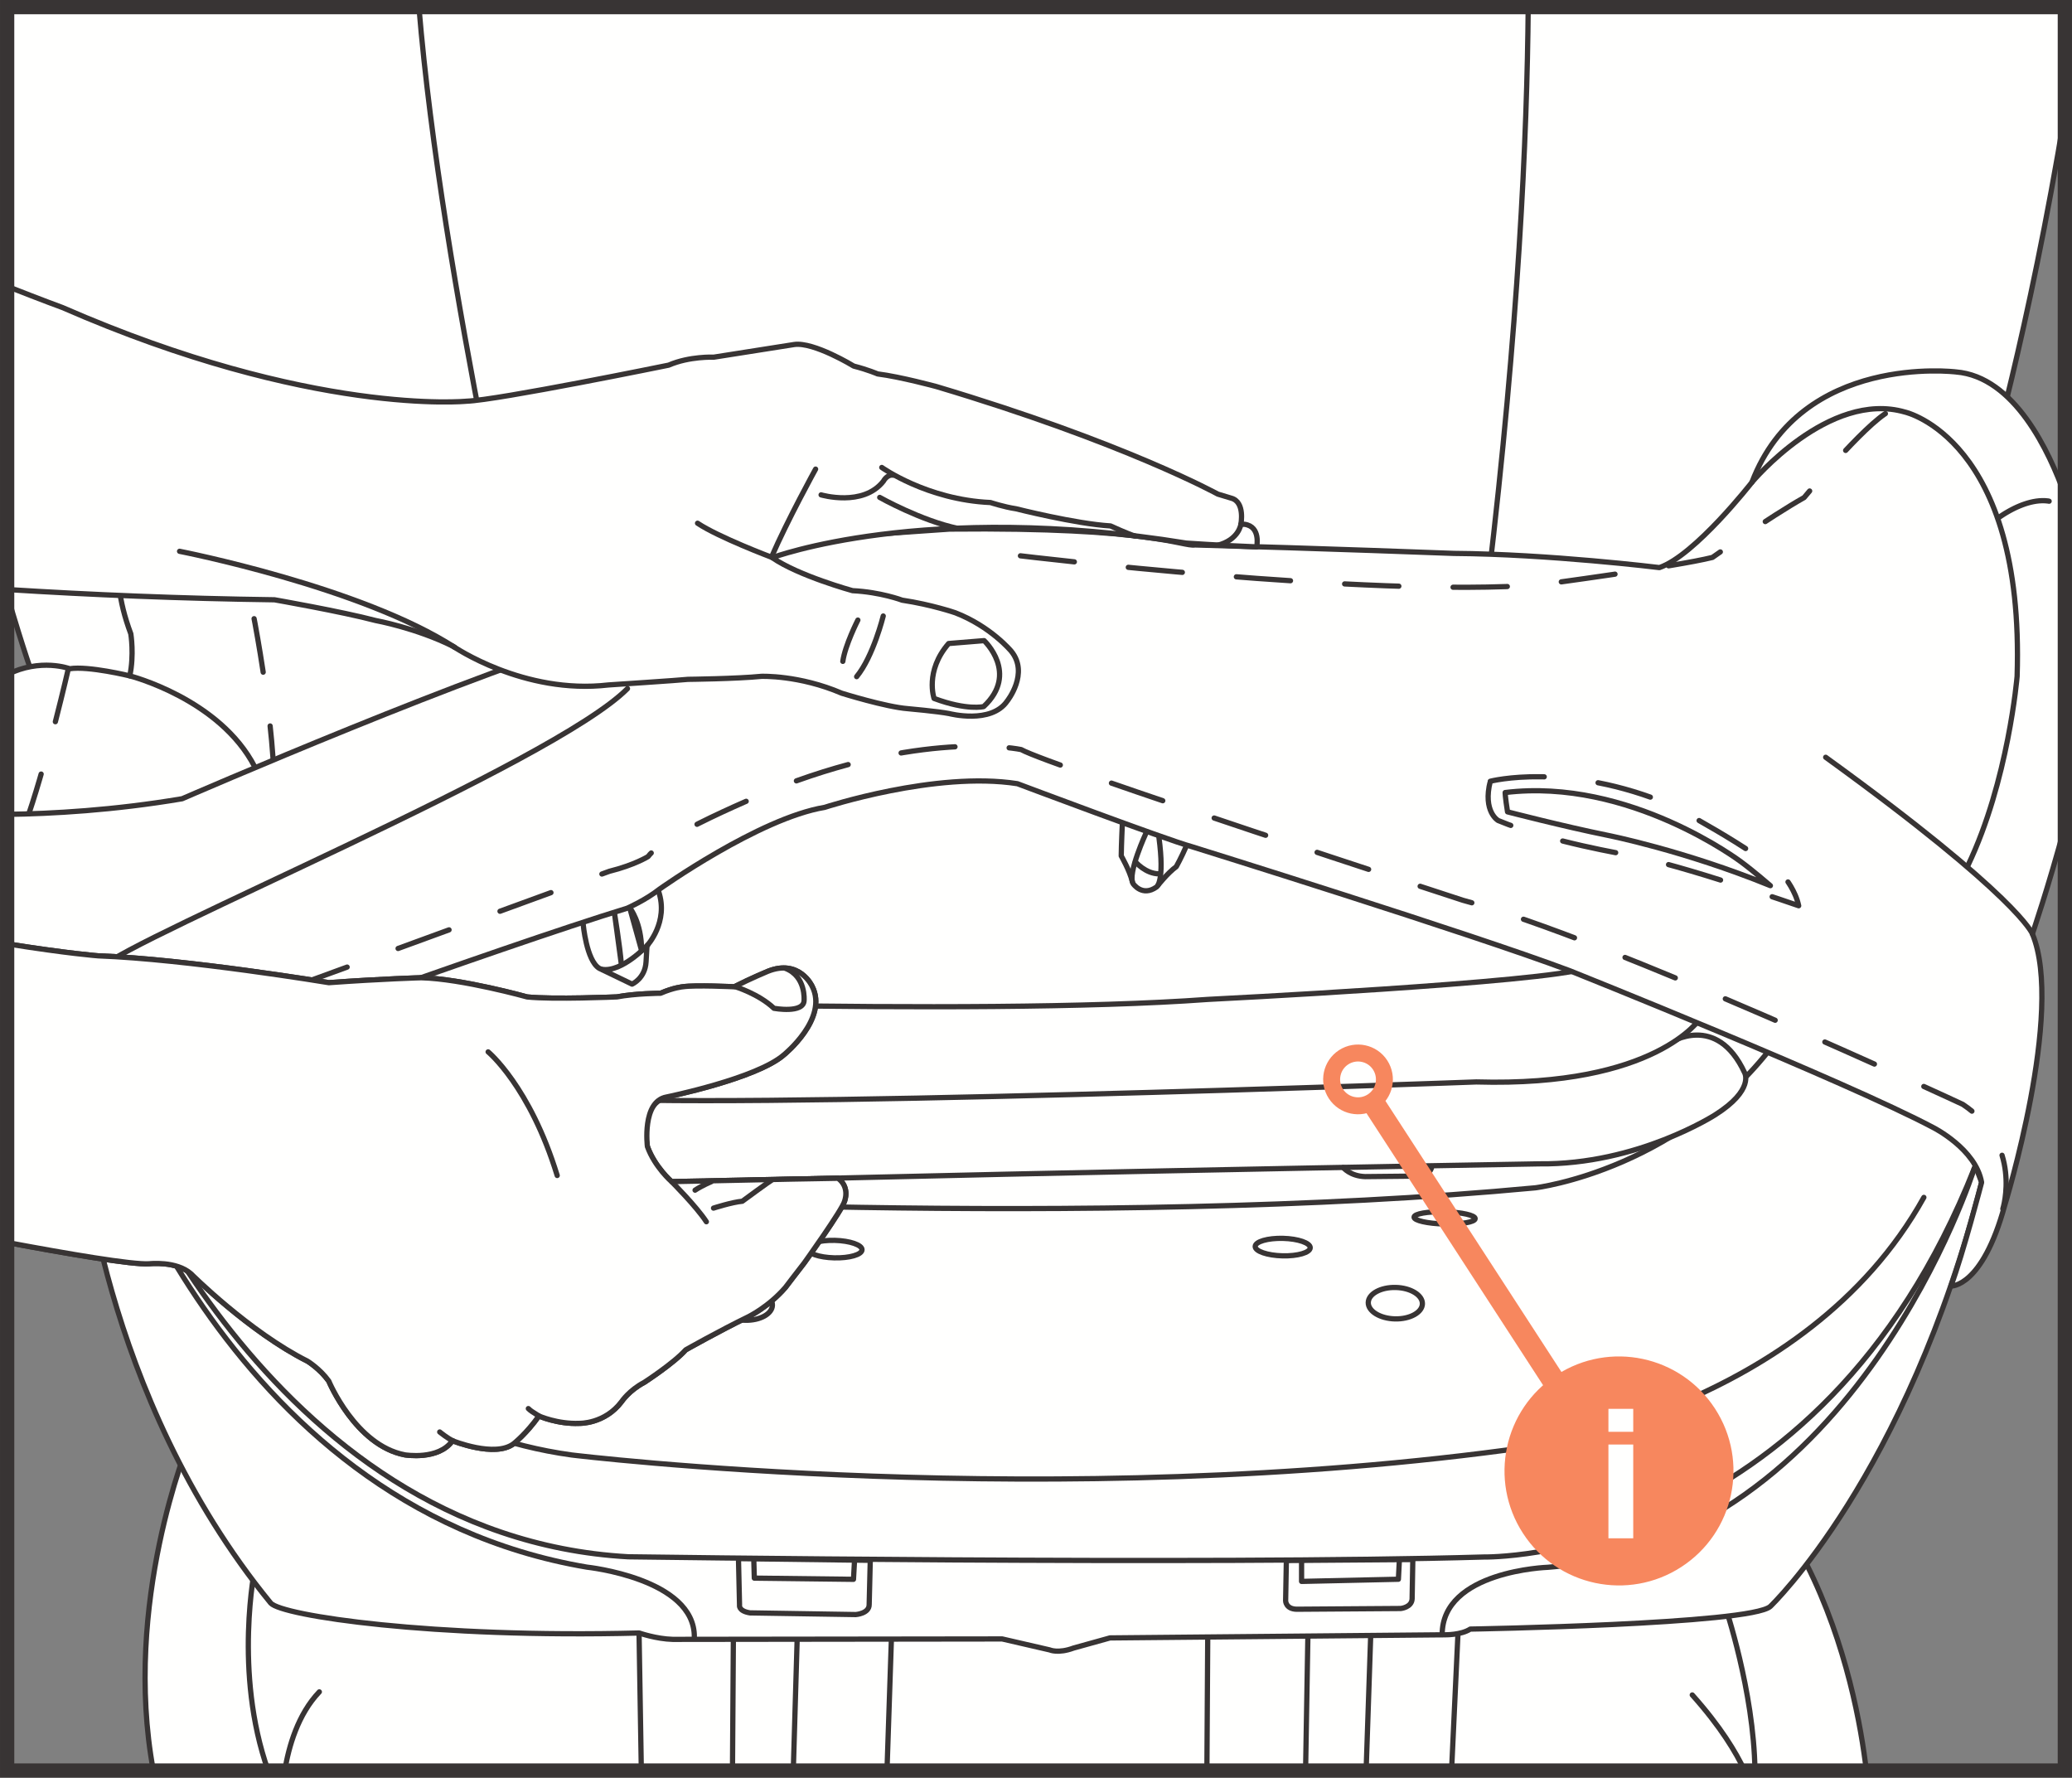 <?xml version="1.0" encoding="UTF-8"?>
<!DOCTYPE svg PUBLIC "-//W3C//DTD SVG 1.1//EN" "http://www.w3.org/Graphics/SVG/1.1/DTD/svg11.dtd">
<!-- Creator: CorelDRAW 2017 -->
<svg xmlns="http://www.w3.org/2000/svg" xml:space="preserve" width="32.337mm" height="27.74mm" version="1.1" style="shape-rendering:geometricPrecision; text-rendering:geometricPrecision; image-rendering:optimizeQuality; fill-rule:evenodd; clip-rule:evenodd"
viewBox="0 0 987.4 847.04"
 xmlns:xlink="http://www.w3.org/1999/xlink">
 <rect x="0" y="0" width="987.4" height="847.04" fill="#808080" stroke="none"/>
 <defs>
  <style type="text/css">
   <![CDATA[
    .str4 {stroke:#F7875E;stroke-width:8.08;stroke-miterlimit:4}
    .str2 {stroke:#383434;stroke-width:6.8;stroke-miterlimit:4}
    .str3 {stroke:#F7875E;stroke-width:10.77;stroke-miterlimit:4}
    .str0 {stroke:#383434;stroke-width:2.5;stroke-linecap:round;stroke-linejoin:round;stroke-miterlimit:10}
    .str1 {stroke:#383434;stroke-width:2.5;stroke-linecap:round;stroke-linejoin:round;stroke-miterlimit:10;stroke-dasharray:25.851 25.851}
    .fil1 {fill:none;fill-rule:nonzero}
    .fil0 {fill:#FFFFFE;fill-rule:nonzero}
    .fil2 {fill:#383434;fill-rule:nonzero}
    .fil3 {fill:#F7875E;fill-rule:nonzero}
   ]]>
  </style>
 </defs>
 <g id="Слой_x0020_1">
  <path class="fil0" d="M16.24 323.74c0,0 -4.99,-13.56 -12.84,-40.47l0 -279.88 222.04 0 42.19 337.34 -251.39 -16.99z"/>
  <path class="fil1 str0" d="M16.24 323.74c0,0 -4.99,-13.56 -12.84,-40.47m222.04 -279.88l42.19 337.34 -251.39 -16.99"/>
  <path class="fil0" d="M946.27 228.22c0,0 20.63,-70.24 37.73,-174.4l0 -50.43 -271.86 0c-13.56,89.77 -18.19,196.37 -0.51,312.3l234.64 -87.47z"/>
  <path class="fil1 str0" d="M946.27 228.22c0,0 20.63,-70.24 37.73,-174.4m-271.86 -50.43c-13.56,89.77 -18.19,196.37 -0.51,312.3l234.64 -87.47"/>
  <path class="fil0" d="M253.65 316.85c0,0 -43.14,-182.41 -54.01,-313.47l528.62 0c-0.51,61.74 -4.68,152.75 -19,273.11l-455.61 40.35z"/>
  <path class="fil1 str0" d="M253.65 316.85c0,0 -43.14,-182.41 -54.01,-313.47m528.62 0c-0.51,61.74 -4.68,152.75 -19,273.11l-455.61 40.35"/>
  <path class="fil0" d="M89.87 687.55c0,0 -31.57,76.42 -16.81,156.09l816.33 0c-2.37,-20.22 -9.23,-60.07 -28.51,-98.37l-771 -57.73z"/>
  <path class="fil1 str0" d="M89.87 687.55c0,0 -31.57,76.42 -16.81,156.09m816.33 0c-2.37,-20.22 -9.23,-60.07 -28.51,-98.37l-771 -57.73"/>
  <polygon class="fil0" points="304.45,773.01 305.62,843.64 422.69,843.64 424.92,777.2 "/>
  <path class="fil1 str0" d="M304.45 773.01l1.17 70.63m117.07 0l2.23 -66.44 -120.47 -4.19"/>
  <path class="fil0" d="M575.55 777.89l-0.41 65.75 116.5 0c0.07,-0.46 0.13,-0.96 0.17,-1.52l3.22 -68.87 -119.48 4.64z"/>
  <path class="fil1 str0" d="M575.55 777.89l-0.41 65.75m116.5 0c0.07,-0.46 0.13,-0.96 0.17,-1.52l3.22 -68.87 -119.48 4.64"/>
  <polygon class="fil0" points="349.47,782.33 349.06,843.64 378.04,843.64 379.83,782.78 379.83,770.33 350.11,768.68 "/>
  <path class="fil1 str0" d="M349.47 782.33l-0.41 61.31m28.98 0l1.79 -60.86 0 -12.45 -29.72 -1.65 -0.64 13.65"/>
  <polygon class="fil0" points="623.44,769.36 622.17,843.64 651.02,843.64 653.44,772.23 "/>
  <path class="fil1 str0" d="M623.44 769.36l-1.27 74.28m28.85 0l2.42 -71.41 -30 -2.87"/>
  <path class="fil1 str0" d="M822.05 765.22c0,0 13.73,40.31 14.27,78.42"/>
  <path class="fil1 str0" d="M121.55 746.73c0,0 -10.41,49.95 6.19,96.91"/>
  <path class="fil0" d="M38.78 541.88c0,0 8.84,122.51 90.23,221.98 5.31,6.02 76.9,16.77 175.59,14.25 0,0 8.1,2.83 15.98,3.03l157.01 -0.2 22.63 5.22c0,0 4.04,1.85 11.4,-0.89l17.34 -4.82 159.56 -1.49c0,0 7.68,0.18 12.13,-2.72 0,0 133.42,-2.25 142.97,-10.77 0,0 64.85,-61.72 100.72,-202.07l-40.84 -107.22 -50.3 -113.59 -588.96 -9.31 -194.26 114.27 -31.2 94.34z"/>
  <path class="fil1 str0" d="M38.78 541.88c0,0 8.84,122.51 90.23,221.98 5.31,6.02 76.9,16.77 175.59,14.25 0,0 8.1,2.83 15.98,3.03l157.01 -0.2 22.63 5.22c0,0 4.04,1.85 11.4,-0.89l17.34 -4.82 159.56 -1.49c0,0 7.68,0.18 12.13,-2.72 0,0 133.42,-2.25 142.97,-10.77 0,0 64.85,-61.72 100.72,-202.07l-40.84 -107.22 -50.3 -113.59 -588.96 -9.31 -194.26 114.27 -31.2 94.34z"/>
  <path class="fil1 str0" d="M46.24 522.39c0,0 58.05,194.61 233.42,224.33 0,0 51.49,5.44 51.22,33.32"/>
  <path class="fil1 str0" d="M940.89 556.58c0,0 -56.03,178.46 -203.29,190.22 0,0 -50.41,1.67 -50.33,32.07"/>
  <path class="fil1 str0" d="M126.79 480.25c0,0 36.31,80.41 118.93,89.54 0,0 276.45,15.98 485.93,-3.81 0,0 71.83,-8.63 117.56,-73.69"/>
  <path class="fil1 str0" d="M368.09 621.93c-0.1,4.14 -5.96,7.35 -13.08,7.16 -7.13,-0.17 -12.82,-3.66 -12.72,-7.8 0.11,-4.14 5.97,-7.35 13.09,-7.17 7.12,0.18 12.81,3.67 12.71,7.81z"/>
  <path class="fil1 str0" d="M410.79 595.51c-0.05,2.3 -5.97,4.02 -13.21,3.84 -7.24,-0.17 -13.07,-2.19 -13,-4.48 0.05,-2.3 5.97,-4.02 13.21,-3.85 7.24,0.18 13.06,2.2 13,4.49z"/>
  <path class="fil1 str0" d="M326.18 582.59c-0.04,1.62 -6.59,2.75 -14.64,2.55 -8.04,-0.2 -14.52,-1.66 -14.49,-3.27 0.04,-1.61 6.59,-2.75 14.64,-2.56 8.04,0.2 14.53,1.67 14.49,3.28z"/>
  <path class="fil1 str0" d="M702.99 580.67c-0.04,1.62 -6.59,2.75 -14.64,2.55 -8.04,-0.19 -14.53,-1.66 -14.49,-3.27 0.04,-1.61 6.59,-2.75 14.64,-2.55 8.04,0.2 14.53,1.67 14.49,3.27z"/>
  <path class="fil1 str0" d="M624.38 594.55c-0.06,2.3 -5.98,4.02 -13.21,3.84 -7.25,-0.17 -13.07,-2.19 -13.01,-4.48 0.06,-2.3 5.98,-4.02 13.22,-3.85 7.24,0.18 13.05,2.2 13,4.49z"/>
  <path class="fil1 str0" d="M677.84 621.26c-0.1,4.14 -5.96,7.35 -13.08,7.18 -7.13,-0.18 -12.82,-3.67 -12.72,-7.81 0.11,-4.14 5.97,-7.35 13.09,-7.17 7.12,0.17 12.81,3.67 12.71,7.81z"/>
  <path class="fil0" d="M173.42 538.26c0,0 -10.31,-10.82 2.63,-20.72 0,0 13.29,-10.24 27.98,-5.66 0,0 42.56,10.97 108.67,9.74 0,0 299.21,0.7 438,-10.67 0,0 28.29,-3.54 45.11,-14.05 0,0 22.21,-14.6 35.59,14.27 0,0 4.75,8.13 -14.02,20.02 0,0 -37.04,23.9 -83.86,23.37 0,0 -321.74,5.47 -462.36,10.42 0,0 -62.56,2.28 -97.72,-26.72z"/>
  <path class="fil1 str0" d="M173.42 538.26c0,0 -10.31,-10.82 2.63,-20.72 0,0 13.29,-10.24 27.98,-5.66 0,0 42.56,10.97 108.67,9.74 0,0 299.21,0.7 438,-10.67 0,0 28.29,-3.54 45.11,-14.05 0,0 22.21,-14.6 35.59,14.27 0,0 4.75,8.13 -14.02,20.02 0,0 -37.04,23.9 -83.86,23.37 0,0 -321.74,5.47 -462.36,10.42 0,0 -62.56,2.28 -97.72,-26.72z"/>
  <path class="fil1 str0" d="M640.11 556.32c0,0 3.34,4.13 10.51,4.32l26.85 -0.27c0,0 4.09,-0.84 4.79,-4.25"/>
  <path class="fil0" d="M199.55 510.75c0,0 -16.56,-9.91 -7.94,-18.83 0,0 13.94,-16.82 34.39,-16.32 0,0 237.94,8.81 349.55,0.61 0,0 162.02,-8.06 180.08,-14.92l54.57 24c0,0 -20.9,32.72 -106.68,30.24 0,0 -367.43,13.56 -431.2,7.24 0,0 -65.61,-5.63 -72.77,-12.02z"/>
  <path class="fil1 str0" d="M199.55 510.75c0,0 -16.56,-9.91 -7.94,-18.83 0,0 13.94,-16.82 34.39,-16.32 0,0 237.94,8.81 349.55,0.61 0,0 162.02,-8.06 180.08,-14.92l54.57 24c0,0 -20.9,32.72 -106.68,30.24 0,0 -367.43,13.56 -431.2,7.24 0,0 -65.61,-5.63 -72.77,-12.02z"/>
  <path class="fil0" d="M3.4 480.69c1.47,1.74 2.99,3.5 4.56,5.29 0,0 -0.02,7.21 -4.56,14.85l0 42.67c7.21,7.63 17.4,17.94 27.15,26.2 0,0 4.82,13.12 15.51,18.81 0,0 -16.67,-59.74 35.03,-79.86 0,0 157.18,-57.35 217.79,-75.9 0,0 8.77,-3.84 15.4,-9.09 0,0 47.43,-33.77 78.71,-38.96 0,0 52.99,-17.39 91.84,-11.28 0,0 70.87,26.67 82.97,29.96 0,0 133.35,41.48 180.32,59.17 0,0 131.45,52.56 173.17,74.72 0,0 20.28,10.18 23.03,26.13 0,0 -8.81,33.81 -14.61,49.38 0,0 14.88,0.91 25.61,-38.37 0,0 28.56,-92.48 13.21,-129.43 0,0 7.68,-22.38 15.47,-51.41l0 -157.56c-7.36,-20.79 -24.02,-56.57 -51.92,-58.79 0,0 -73.73,-9.13 -97.21,52.59 0,0 -27.13,34.82 -44.08,40.64 0,0 -52.67,-6.45 -97.91,-6.76 0,0 -63.84,-2.42 -123.37,-4.03 -6.01,0.89 -20.29,-8.56 -116.95,-7.56l-86.09 5.96 -198.38 -14.92c0,0 -67.73,-32.57 -106.79,13.07 0,0 -11.41,12.45 1.04,45.81 0,0 1.65,10.06 -0.5,20.03 0,0 -19.66,-4.82 -28.63,-3.41 0,0 -13.79,-5.24 -29.82,2.8l0 159.26z"/>
  <path class="fil1 str0" d="M3.4 480.69c1.47,1.74 2.99,3.5 4.56,5.29 0,0 -0.02,7.21 -4.56,14.85m0 42.67c7.21,7.63 17.4,17.94 27.15,26.2 0,0 4.82,13.12 15.51,18.81 0,0 -16.67,-59.74 35.03,-79.86 0,0 157.18,-57.35 217.79,-75.9 0,0 8.77,-3.84 15.4,-9.09 0,0 47.43,-33.77 78.71,-38.96 0,0 52.99,-17.39 91.84,-11.28 0,0 70.87,26.67 82.97,29.96 0,0 133.35,41.48 180.32,59.17 0,0 131.45,52.56 173.17,74.72 0,0 20.28,10.18 23.03,26.13 0,0 -8.81,33.81 -14.61,49.38 0,0 14.88,0.91 25.61,-38.37 0,0 28.56,-92.48 13.21,-129.43 0,0 7.68,-22.38 15.47,-51.41m0 -157.56c-7.36,-20.79 -24.02,-56.57 -51.92,-58.79 0,0 -73.73,-9.13 -97.21,52.59 0,0 -27.13,34.82 -44.08,40.64 0,0 -52.67,-6.45 -97.91,-6.76 0,0 -63.84,-2.42 -123.37,-4.03 -6.01,0.89 -20.29,-8.56 -116.95,-7.56l-86.09 5.96 -198.38 -14.92c0,0 -67.73,-32.57 -106.79,13.07 0,0 -11.41,12.45 1.04,45.81 0,0 1.65,10.06 -0.5,20.03 0,0 -19.66,-4.82 -28.63,-3.41 0,0 -13.79,-5.24 -29.82,2.8"/>
  <path class="fil1 str0" d="M717.28 377.64c0,0 -0.01,2.08 1.13,9.2 0,0 26.41,6.86 47.71,11.18 0,0 36.35,7.19 77.55,23.99 0,0 -7.84,-6.82 -13.94,-11.32 0,0 -53.21,-40.26 -112.45,-33.05z"/>
  <path class="fil1 str1" d="M954.45 576c0,0 9.69,-30.64 -19.09,-49.78 0,0 -169.12,-78.88 -238.19,-97.24 0,0 -196.59,-63.99 -210.55,-71.82 0,0 -43.48,-9.4 -113.24,17.18 0,0 -56.34,22.34 -64.53,33.79 0,0 -6.35,4.01 -18.49,7.04l-209.21 76.42c0,0 -58.19,16.55 -50.6,78.1"/>
  <path class="fil1 str1" d="M710.19 372.26c0,0 36.49,-9.49 85.93,11.3 0,0 40.08,20.88 54.72,34.98 0,0 4.82,5.92 6.32,13.04 0,0 -56.21,-19.58 -81.08,-24.19 0,0 -37.84,-6.25 -62.15,-16.43 0,0 -7.42,-4.22 -3.74,-18.7z"/>
  <path class="fil1 str0" d="M834.87 229.81c0,0 36.64,-44.04 72.98,-33.45 0,0 57.03,12.76 53.4,125.91 0,0 -4.15,49.85 -23.46,90.17"/>
  <path class="fil1 str0" d="M3.4 388.03c21.29,-0.28 50.86,-1.93 83.4,-7.44 0,0 146.03,-63.41 202.17,-77.85"/>
  <path class="fil1 str0" d="M61.85 322.05c0,0 42.88,10.92 59.57,43.39"/>
  <path class="fil1 str0" d="M7.96 485.98c0,0 16.48,-5.37 39.64,-24.62 16.38,-15.35 216.15,-97.58 251.42,-133.25"/>
  <path class="fil1 str1" d="M32.53 318.78c0,0 -9.56,41.73 -18.78,68.94"/>
  <path class="fil1 str1" d="M170.54 247.71c0,0 -61.31,-25.85 -55.16,19.35 0,0 11.52,48.79 14.75,94.47"/>
  <path class="fil1 str1" d="M486.28 264.84c0,0 165.39,20.02 247.51,13.8 0,0 64.8,-8.64 82.28,-13.04 0,0 27.22,-19.25 43.67,-28.51 0,0 28.75,-34.86 40.57,-41.12"/>
  <path class="fil1 str0" d="M968.53 444.97c0,0 -6.53,-17.56 -98.51,-84.14"/>
  <path class="fil2" d="M953.27 247.64c-0.55,0.42 -1.33,0.31 -1.75,-0.24 -0.42,-0.55 -0.31,-1.33 0.24,-1.75l1.51 1.99zm23.41 -10.06l-0.32 2.48 -0.59 -0.1 -1.29 -0.12 -1.31 -0.02 -1.32 0.07 -1.32 0.15 -1.32 0.23 -1.31 0.29 -1.29 0.35 -1.27 0.4 -1.24 0.45 -1.21 0.48 -1.17 0.5 -1.11 0.52 -1.06 0.53 -1 0.53 -0.93 0.52 -0.86 0.5 -0.78 0.47 -0.69 0.44 -0.6 0.39 -0.51 0.34 -0.39 0.27 -0.29 0.21 -0.18 0.13 -0.05 0.03 -1.51 -1.99 0.08 -0.06 0.19 -0.14 0.31 -0.23 0.43 -0.3 0.53 -0.36 0.63 -0.41 0.73 -0.46 0.82 -0.49 0.9 -0.52 0.98 -0.55 1.05 -0.55 1.11 -0.56 1.18 -0.55 1.23 -0.53 1.28 -0.51 1.33 -0.47 1.36 -0.43 1.4 -0.38 1.43 -0.32 1.45 -0.25 1.47 -0.17 1.48 -0.08 1.49 0.02 1.49 0.13 0.59 0.1zm0 0c0.68,0.09 1.17,0.72 1.08,1.4 -0.09,0.68 -0.72,1.17 -1.4,1.08l0.32 -2.48z"/>
  <path class="fil1 str0" d="M51.35 534.58c0,0 74.63,197.5 248,207.21 0,0 276.32,3.92 407.98,0.1 0,0 158.96,3.1 233.56,-185.31"/>
  <path class="fil1 str0" d="M351.91 742.65l0.51 22.15c0,0 -0.67,2.83 4.99,3.72l50.39 0.8c0,0 6.44,-0.44 6.4,-4.77l0.52 -21.08 -62.8 -0.81z"/>
  <polyline class="fil1 str0" points="359.22,743.28 359.46,751.96 406.72,752.53 407.23,743.42 "/>
  <path class="fil1 str0" d="M613.01 743.54l-0.35 19.23c0,0 0.02,3.88 5.22,4.01l49.62 -0.35c0,0 5.22,-0.47 5.44,-4.58l0.33 -18.75 -60.27 0.45z"/>
  <polyline class="fil1 str0" points="620.26,743.84 620.26,753.52 666.4,752.49 666.85,743.66 "/>
  <path class="fil1 str0" d="M76.68 553.94c0,0 71.92,122.4 195.73,139.34 0,0 230.19,28.15 455.78,-3.75 0,0 131.98,-17.14 188.62,-118.98"/>
  <path class="fil1 str0" d="M277.9 440.32c0,0 1.55,17.31 7.61,21.04l15.69 7.56c0,0 6.21,-2.66 6.67,-10.59l0.45 -7.68c0,0 10.52,-11.27 5.5,-25.98"/>
  <path class="fil0 str0" d="M292.82 435.16c0,0 2.51,14.89 3.29,24.38l-3.29 -24.38z"/>
  <path class="fil1 str0" d="M308.69 450.23c0,0 -12.14,13.13 -21.73,11.67"/>
  <path class="fil0 str0" d="M300.08 432.52c0,0 5.64,6.78 5.69,20.49l-5.69 -20.49z"/>
  <path class="fil1 str0" d="M546.26 396.67c0,0 -9.12,19.63 -6.28,24.39 0,0 4.31,6.47 11.17,1.57 0,0 4,-2.33 1.12,-23.76"/>
  <path class="fil1 str0" d="M534.86 392.23c0,0 -0.49,10.29 -0.54,15.6 0,0 3.92,6.75 5.3,12.25"/>
  <path class="fil1 str0" d="M541.07 410.64c0,0 4.86,5.81 11.45,5.74"/>
  <path class="fil1 str0" d="M551.85 421.81c0,0 4.31,-5.58 8.71,-8.88 0,0 2.37,-4.25 4.79,-9.8"/>
  <path class="fil1 str0" d="M135.71 843.64c1.88,-11.43 6.25,-26.78 16.46,-37.48"/>
  <path class="fil1 str0" d="M831.34 843.64c-4.02,-8.62 -11.4,-20.93 -24.9,-36.02"/>
  <path class="fil0" d="M336.67 562.7l-16.64 0.32c0,0 -8.03,-6.96 -11.51,-16.7 0,0 -4.88,-19.06 9.11,-23.61 0,0 43,-8.76 55.96,-20.12 0,0 21.36,-17.27 13.4,-32.69 0,0 -6.01,-13.14 -21.12,-7.07 0,0 -8.38,3.48 -15.94,7.36 0,0 -18.69,-0.89 -24.49,-0.01 0,0 -4.36,0.35 -10.64,3.09 0,0 -12.05,0.07 -20.8,1.74 0,0 -30.52,1.31 -42.8,0.02 0,0 -30.98,-8.64 -50.42,-9.15 0,0 -18.15,0.49 -44.08,2.35 0,0 -67.99,-11.27 -109.81,-12.78 0,0 -14.43,-1.07 -43.48,-5.72l0 142.29c28.4,5.32 59.77,10.71 67.7,10.15 0,0 12.96,-1.49 19.98,4.83 0,0 27.68,27.66 55.45,41.58 0,0 5.86,3.56 10.14,9.48 0,0 12.75,30.69 36.27,35.16 0,0 16.11,2.69 22.65,-6.75 0,0 20.37,8.27 29.22,1.39 0,0 6.07,-4.78 11.99,-13.17 0,0 8.88,3.96 19.27,3.51 0,0 12.13,0.38 20.19,-10.42 0,0 3.58,-5.33 10.67,-9.05 0,0 14,-9.03 19.84,-15.55 0,0 15.81,-8.94 29.57,-15.63 0,0 9.82,-4.68 17.95,-14.12 0,0 6.39,-8.4 8.93,-11.62 0,0 18.38,-25.67 19.22,-29.42 0,0 2.74,-6.63 -3.11,-10.96l-22.44 0.4 -40.22 0.85z"/>
  <path class="fil1 str0" d="M336.67 562.7l-16.64 0.32c0,0 -8.03,-6.96 -11.51,-16.7 0,0 -4.88,-19.06 9.11,-23.61 0,0 43,-8.76 55.96,-20.12 0,0 21.36,-17.27 13.4,-32.69 0,0 -6.01,-13.14 -21.12,-7.07 0,0 -8.38,3.48 -15.94,7.36 0,0 -18.69,-0.89 -24.49,-0.01 0,0 -4.36,0.35 -10.64,3.09 0,0 -12.05,0.07 -20.8,1.74 0,0 -30.52,1.31 -42.8,0.02 0,0 -30.98,-8.64 -50.42,-9.15 0,0 -18.15,0.49 -44.08,2.35 0,0 -67.99,-11.27 -109.81,-12.78 0,0 -14.43,-1.07 -43.48,-5.72m0 142.29c28.4,5.32 59.77,10.71 67.7,10.15 0,0 12.96,-1.49 19.98,4.83 0,0 27.68,27.66 55.45,41.58 0,0 5.86,3.56 10.14,9.48 0,0 12.75,30.69 36.27,35.16 0,0 16.11,2.69 22.65,-6.75 0,0 20.37,8.27 29.22,1.39 0,0 6.07,-4.78 11.99,-13.17 0,0 8.88,3.96 19.27,3.51 0,0 12.13,0.38 20.19,-10.42 0,0 3.58,-5.33 10.67,-9.05 0,0 14,-9.03 19.84,-15.55 0,0 15.81,-8.94 29.57,-15.63 0,0 9.82,-4.68 17.95,-14.12 0,0 6.39,-8.4 8.93,-11.62 0,0 18.38,-25.67 19.22,-29.42 0,0 2.74,-6.63 -3.11,-10.96l-22.44 0.4 -40.22 0.85"/>
  <path class="fil0" d="M336.67 562.7l-16.64 0.32c0,0 -8.03,-6.96 -11.51,-16.7 0,0 -2.72,-21.5 9.11,-23.61 0,0 43,-8.76 55.96,-20.12 0,0 21.36,-17.27 13.4,-32.69 0,0 -6.01,-13.14 -21.12,-7.07 0,0 -8.38,3.48 -15.94,7.36 0,0 -18.69,-0.89 -24.49,-0.01 0,0 -4.36,0.35 -10.64,3.09 0,0 -12.05,0.07 -20.8,1.74 0,0 -30.52,1.31 -42.8,0.02 0,0 -30.98,-8.64 -50.42,-9.15 0,0 -18.15,0.49 -44.08,2.35 0,0 -67.99,-11.27 -109.81,-12.78 0,0 -14.43,-1.07 -43.48,-5.72l0 142.29c28.4,5.32 59.77,10.71 67.7,10.15 0,0 12.96,-1.49 19.98,4.83 0,0 27.68,27.66 55.45,41.58 0,0 5.86,3.56 10.14,9.48 0,0 12.75,30.69 36.27,35.16 0,0 16.11,2.69 22.65,-6.75 0,0 20.37,8.27 29.22,1.39 0,0 6.07,-4.78 11.99,-13.17 0,0 8.88,3.96 19.27,3.51 0,0 12.13,0.38 20.19,-10.42 0,0 3.58,-5.33 10.67,-9.05 0,0 14,-9.03 19.84,-15.55 0,0 15.81,-8.94 29.57,-15.63 0,0 9.82,-4.68 17.95,-14.12 0,0 6.39,-8.4 8.93,-11.62 0,0 18.38,-25.67 19.22,-29.42 0,0 2.74,-6.63 -3.11,-10.96l-22.44 0.4 -40.22 0.85z"/>
  <path class="fil1 str0" d="M336.67 562.7l-16.64 0.32c0,0 -8.03,-6.96 -11.51,-16.7 0,0 -2.72,-21.5 9.11,-23.61 0,0 43,-8.76 55.96,-20.12 0,0 21.36,-17.27 13.4,-32.69 0,0 -6.01,-13.14 -21.12,-7.07 0,0 -8.38,3.48 -15.94,7.36 0,0 -18.69,-0.89 -24.49,-0.01 0,0 -4.36,0.35 -10.64,3.09 0,0 -12.05,0.07 -20.8,1.74 0,0 -30.52,1.31 -42.8,0.02 0,0 -30.98,-8.64 -50.42,-9.15 0,0 -18.15,0.49 -44.08,2.35 0,0 -67.99,-11.27 -109.81,-12.78 0,0 -14.43,-1.07 -43.48,-5.72m0 142.29c28.4,5.32 59.77,10.71 67.7,10.15 0,0 12.96,-1.49 19.98,4.83 0,0 27.68,27.66 55.45,41.58 0,0 5.86,3.56 10.14,9.48 0,0 12.75,30.69 36.27,35.16 0,0 16.11,2.69 22.65,-6.75 0,0 20.37,8.27 29.22,1.39 0,0 6.07,-4.78 11.99,-13.17 0,0 8.88,3.96 19.27,3.51 0,0 12.13,0.38 20.19,-10.42 0,0 3.58,-5.33 10.67,-9.05 0,0 14,-9.03 19.84,-15.55 0,0 15.81,-8.94 29.57,-15.63 0,0 9.82,-4.68 17.95,-14.12 0,0 6.39,-8.4 8.93,-11.62 0,0 18.38,-25.67 19.22,-29.42 0,0 2.74,-6.63 -3.11,-10.96l-22.44 0.4 -40.22 0.85"/>
  <path class="fil1 str0" d="M209.54 682.32c0,0 4.06,3.3 6.44,4.26"/>
  <path class="fil1 str0" d="M256.82 674.7c-3.83,-2.45 -3.69,-2.27 -5.04,-3.53"/>
  <path class="fil1 str0" d="M350.32 470.14c0,0 11.21,3.4 18.51,10.31 0,0 14.23,2.59 14.35,-3.77 0,0 1.01,-11.58 -9.04,-15.32"/>
  <path class="fil1 str0" d="M320.18 563.17c0,0 11.76,11.76 16.43,18.98"/>
  <path class="fil1 str0" d="M340.02 575.65c0,0 8.9,-2.86 13.72,-3.27 0,0 12.88,-9.48 14.12,-10.14"/>
  <path class="fil1 str0" d="M232.62 501.21c0,0 19.87,16.36 32.91,58.9"/>
  <path class="fil0" d="M3.4 280.9c39.85,2.5 82.56,4.29 127.41,4.89 0,0 32.02,5.61 48.22,9.89 0,0 19.22,3.49 36.96,12.31 0,0 33.56,23.11 73.96,18.38 0,0 34.57,-2.27 37.9,-2.67 0,0 23.31,-0.26 34.97,-1.43 0,0 17.95,-0.7 38.33,8.05 0,0 20.98,6.56 31.5,7.36 0,0 14.16,1.26 19.69,2.33 0,0 19.97,5.24 27.64,-5.96 0,0 10.59,-13.22 1.91,-23.78 0,0 -9.71,-11.74 -26.61,-18.28 0,0 -11.21,-3.88 -25.37,-6.01 0,0 -10.19,-3.86 -23.62,-4.53 0,0 -25.65,-7.02 -38.3,-15.73 0,0 72.49,-27.18 197.33,-6.94 0,0 14.94,1.06 33.55,1.8 0,0 2.1,-9.69 -5.77,-10.76l-1.76 -0.01c0,0 2.11,-10.65 -4.59,-12.44l-6.42 -1.94c0,0 -44.51,-24.53 -134.13,-51.25 0,0 -17.05,-4.64 -28,-6.02 0,0 -4.37,-1.93 -11.36,-3.73 0,0 -19.05,-11.66 -28.41,-10.27l-38.29 6.03c0,0 -11.54,-0.52 -21.49,3.8 0,0 -81.59,16.7 -96.33,17.18 0,0 -73.65,7.35 -192.55,-44.63 0,0 -8.99,-3.26 -26.36,-10.11l0 144.48z"/>
  <path class="fil1 str0" d="M3.4 280.9c39.85,2.5 82.56,4.29 127.41,4.89 0,0 32.02,5.61 48.22,9.89 0,0 19.22,3.49 36.96,12.31 0,0 33.56,23.11 73.96,18.38 0,0 34.57,-2.27 37.9,-2.67 0,0 23.31,-0.26 34.97,-1.43 0,0 17.95,-0.7 38.33,8.05 0,0 20.98,6.56 31.5,7.36 0,0 14.16,1.26 19.69,2.33 0,0 19.97,5.24 27.64,-5.96 0,0 10.59,-13.22 1.91,-23.78 0,0 -9.71,-11.74 -26.61,-18.28 0,0 -11.21,-3.88 -25.37,-6.01 0,0 -10.19,-3.86 -23.62,-4.53 0,0 -25.65,-7.02 -38.3,-15.73 0,0 72.49,-27.18 197.33,-6.94 0,0 14.94,1.06 33.55,1.8 0,0 2.1,-9.69 -5.77,-10.76l-1.76 -0.01c0,0 2.11,-10.65 -4.59,-12.44l-6.42 -1.94c0,0 -44.51,-24.53 -134.13,-51.25 0,0 -17.05,-4.64 -28,-6.02 0,0 -4.37,-1.93 -11.36,-3.73 0,0 -19.05,-11.66 -28.41,-10.27l-38.29 6.03c0,0 -11.54,-0.52 -21.49,3.8 0,0 -81.59,16.7 -96.33,17.18 0,0 -73.65,7.35 -192.55,-44.63 0,0 -8.99,-3.26 -26.36,-10.11"/>
  <path class="fil1 str0" d="M85.57 262.69c0,0 86.57,16.93 131.15,45.79"/>
  <path class="fil1 str0" d="M388.67 223.53c0,0 -13.44,24.37 -21.04,41.98 0,0 -25.28,-9.54 -35.22,-16.2"/>
  <path class="fil1 str0" d="M420.21 222.74c0,0 21.55,15.4 51.79,16.71 0,0 6.46,2.13 12.15,2.97 0,0 28.39,7.18 45.06,8.18 0,0 8.56,3.95 11.85,4.87"/>
  <path class="fil1 str0" d="M591.33 249.79c0,0 -0.88,7.4 -11.08,10.03"/>
  <path class="fil1 str0" d="M419.22 237.01c0,0 19.69,11.11 37.43,14.81"/>
  <path class="fil1 str0" d="M391.29 235.8c0,0 20.02,5.91 29.71,-6.54 0,0 1.67,-3.29 4.68,-2.85"/>
  <path class="fil1 str0" d="M420.9 293.52c0,0 -4.75,19.28 -12.67,28.89"/>
  <path class="fil1 str0" d="M408.81 295.46c0,0 -6.12,12.03 -7.17,19.67"/>
  <path class="fil1 str0" d="M445.13 332.8c0,0 -4.53,-12.98 6.94,-26.17l16.91 -1.38c0,0 16.72,15.61 -0.2,31.42 0,0 -7.85,2.02 -23.64,-3.87z"/>
  <path class="fil1 str0" d="M338.9 563.09c0,0 -4.26,1.77 -7.67,4.01"/>
  <polygon class="fil1 str2" points="3.4,843.64 984,843.64 984,3.4 3.4,3.4 "/>
  <polygon class="fil1 str3" points="655.15,526.65 740.38,657.89 "/>
  <path class="fil1 str4" d="M636.61 521.18c3.78,5.83 11.57,7.48 17.4,3.69 5.83,-3.78 7.47,-11.57 3.69,-17.4 -3.78,-5.82 -11.57,-7.47 -17.4,-3.69 -5.82,3.78 -7.47,11.57 -3.69,17.4z"/>
  <path class="fil3" d="M725.77 730.6c16.4,25.27 50.2,32.45 75.46,16.04 25.27,-16.41 32.46,-50.2 16.04,-75.46 -16.41,-25.27 -50.19,-32.46 -75.46,-16.04 -25.27,16.41 -32.44,50.19 -16.04,75.46z"/>
  <path class="fil0" d="M766.49 682.24l0 -10.94 11.82 0 0 10.94 -11.82 0zm0 50.74l0 -44.68 11.82 0 0 44.68 -11.82 0z"/>
 </g>
</svg>
